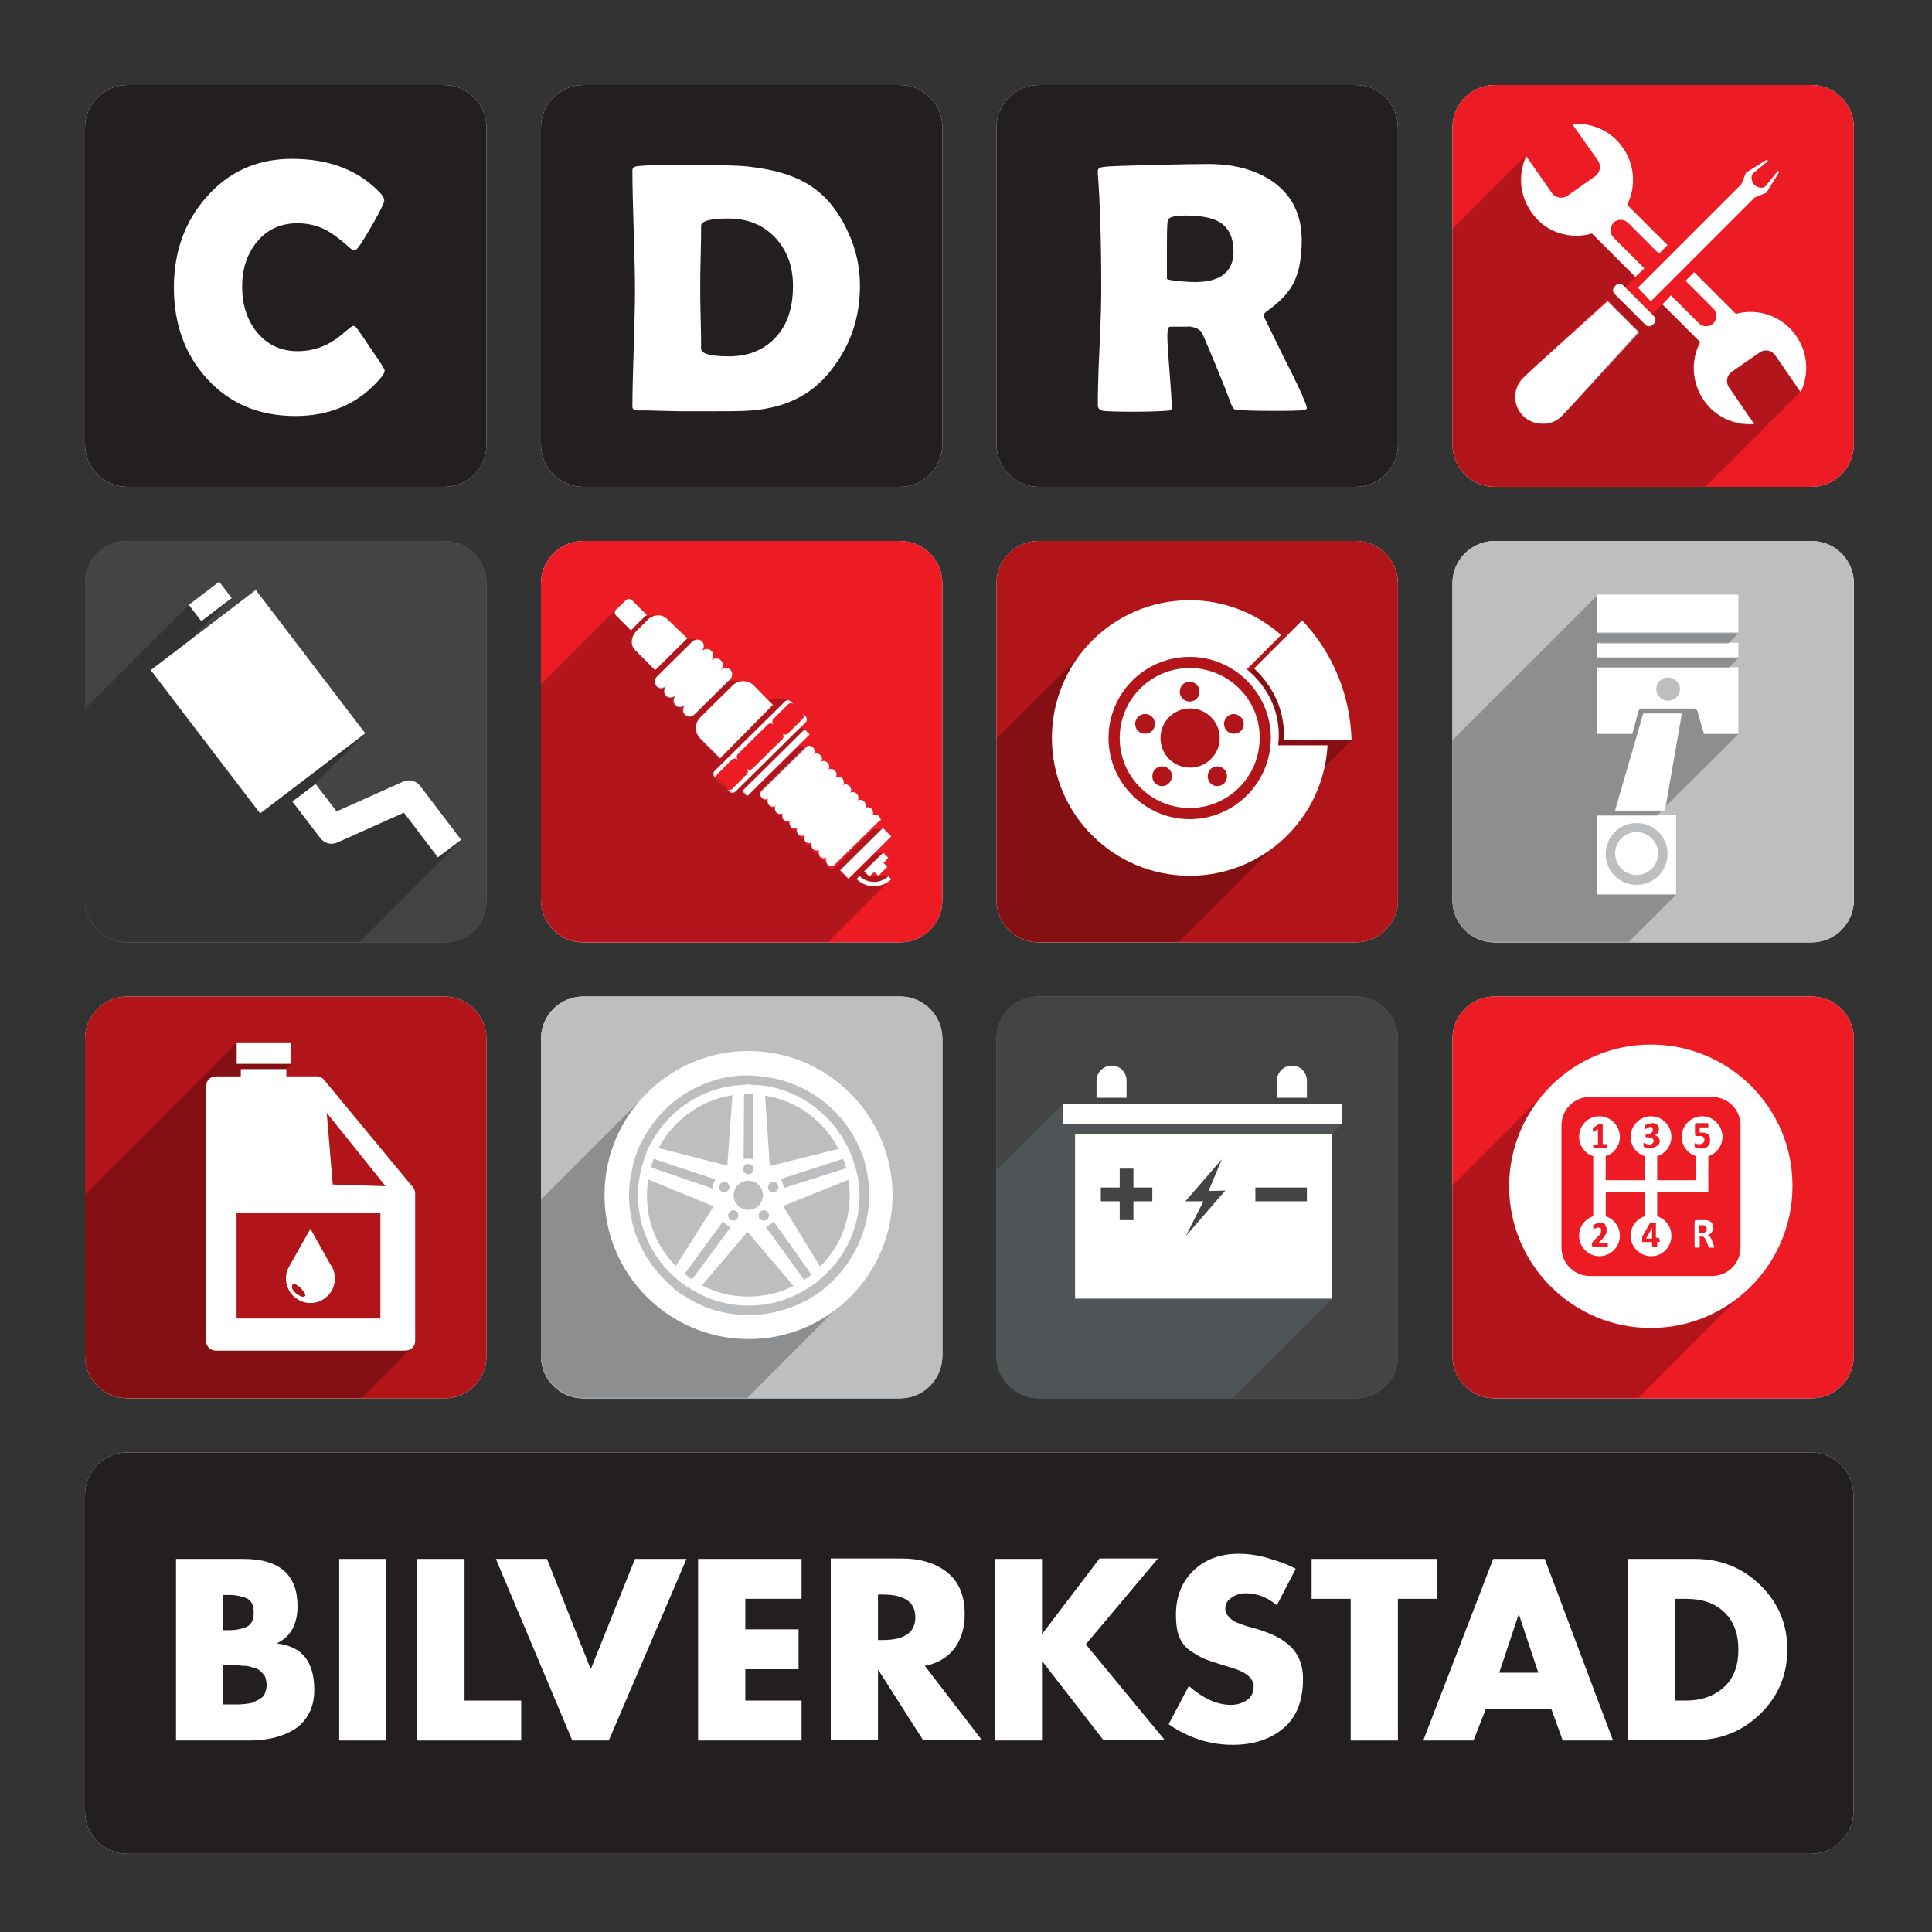 <?xml version="1.0" encoding="UTF-8"?>
<!-- Generator: Adobe Illustrator 24.1.2, SVG Export Plug-In . SVG Version: 6.00 Build 0)  -->
<svg xmlns="http://www.w3.org/2000/svg" xmlns:xlink="http://www.w3.org/1999/xlink" version="1.1" x="0px" y="0px" viewBox="0 0 450 450" style="enable-background:new 0 0 450 450;" xml:space="preserve">
<rect x="0" y="0" width="450" height="450" fill="#333333" stroke="none"/>
<style type="text/css">
	.st0{fill:#FFFFFF;}
	.st1{opacity:0.61;fill:#FFFFFF;}
	.st2{fill:#231F20;}
	.st3{fill:#ED1C24;}
	.st4{opacity:0.61;}
	.st5{fill:#B11519;}
	.st6{fill:#BCBEC0;}
	.st7{fill:#4D4D4D;}
	.st8{clip-path:url(#SVGID_2_);}
	.st9{opacity:0.25;}
	.st10{clip-path:url(#SVGID_4_);}
	.st11{clip-path:url(#SVGID_6_);}
	.st12{opacity:0.36;fill:#66767A;}
	.st13{clip-path:url(#SVGID_8_);}
	.st14{clip-path:url(#SVGID_10_);}
	.st15{clip-path:url(#SVGID_12_);fill:#FFFFFF;}
	.st16{clip-path:url(#SVGID_12_);}
	.st17{clip-path:url(#SVGID_14_);}
	.st18{clip-path:url(#SVGID_16_);fill:#FFFFFF;}
	.st19{opacity:0.25;clip-path:url(#SVGID_16_);}
	.st20{clip-path:url(#SVGID_18_);}
</style>
<g id="BG">
	<path class="st0" d="M103.5,113.4H29.7c-5.5,0-9.9-4.4-9.9-9.9V29.7c0-5.5,4.4-9.9,9.9-9.9h73.7c5.5,0,9.9,4.4,9.9,9.9v73.7   C113.4,109,109,113.4,103.5,113.4z"></path>
	<path class="st0" d="M209.6,113.4h-73.7c-5.5,0-9.9-4.4-9.9-9.9V29.7c0-5.5,4.4-9.9,9.9-9.9h73.7c5.5,0,9.9,4.4,9.9,9.9v73.7   C219.5,109,215.1,113.4,209.6,113.4z"></path>
	<path class="st0" d="M315.7,113.4H242c-5.5,0-9.9-4.4-9.9-9.9V29.7c0-5.5,4.4-9.9,9.9-9.9h73.7c5.5,0,9.9,4.4,9.9,9.9v73.7   C325.7,109,321.2,113.4,315.7,113.4z"></path>
	<path class="st0" d="M421.9,113.4h-73.7c-5.5,0-9.9-4.4-9.9-9.9V29.7c0-5.5,4.4-9.9,9.9-9.9h73.7c5.5,0,9.9,4.4,9.9,9.9v73.7   C431.8,109,427.4,113.4,421.9,113.4z"></path>
	<path class="st1" d="M103.5,219.5H29.7c-5.5,0-9.9-4.4-9.9-9.9v-73.7c0-5.5,4.4-9.9,9.9-9.9h73.7c5.5,0,9.9,4.4,9.9,9.9v73.7   C113.4,215.1,109,219.5,103.5,219.5z"></path>
	<path class="st0" d="M209.6,219.5h-73.7c-5.5,0-9.9-4.4-9.9-9.9v-73.7c0-5.5,4.4-9.9,9.9-9.9h73.7c5.5,0,9.9,4.4,9.9,9.9v73.7   C219.5,215.1,215.1,219.5,209.6,219.5z"></path>
	<path class="st0" d="M315.7,219.5H242c-5.5,0-9.9-4.4-9.9-9.9v-73.7c0-5.5,4.4-9.9,9.9-9.9h73.7c5.5,0,9.9,4.4,9.9,9.9v73.7   C325.7,215.1,321.2,219.5,315.7,219.5z"></path>
	<path class="st0" d="M421.9,219.5h-73.7c-5.5,0-9.9-4.4-9.9-9.9v-73.7c0-5.5,4.4-9.9,9.9-9.9h73.7c5.5,0,9.9,4.4,9.9,9.9v73.7   C431.8,215.1,427.4,219.5,421.9,219.5z"></path>
	<path class="st0" d="M103.5,325.7H29.7c-5.5,0-9.9-4.4-9.9-9.9V242c0-5.5,4.4-9.9,9.9-9.9h73.7c5.5,0,9.9,4.4,9.9,9.9v73.7   C113.4,321.3,109,325.7,103.5,325.7z"></path>
	<path class="st0" d="M209.6,325.7h-73.7c-5.5,0-9.9-4.4-9.9-9.9V242c0-5.5,4.4-9.9,9.9-9.9h73.7c5.5,0,9.9,4.4,9.9,9.9v73.7   C219.5,321.3,215.1,325.7,209.6,325.7z"></path>
	<path class="st1" d="M315.7,325.7H242c-5.5,0-9.9-4.4-9.9-9.9V242c0-5.5,4.4-9.9,9.9-9.9h73.7c5.5,0,9.9,4.4,9.9,9.9v73.7   C325.7,321.3,321.2,325.7,315.7,325.7z"></path>
	<path class="st0" d="M421.9,325.7h-73.7c-5.5,0-9.9-4.4-9.9-9.9V242c0-5.5,4.4-9.9,9.9-9.9h73.7c5.5,0,9.9,4.4,9.9,9.9v73.7   C431.8,321.3,427.4,325.7,421.9,325.7z"></path>
	<path class="st0" d="M29.7,431.8c-5.5,0-9.9-4.4-9.9-9.9v-73.7c0-5.5,4.4-9.9,9.9-9.9h392.1c5.5,0,9.9,4.4,9.9,9.9v73.7   c0,5.5-4.4,9.9-9.9,9.9H29.7z"></path>
</g>
<g id="BG_copy">
	<path class="st2" d="M103.5,113.4H29.7c-5.5,0-9.9-4.4-9.9-9.9V29.7c0-5.5,4.4-9.9,9.9-9.9h73.7c5.5,0,9.9,4.4,9.9,9.9v73.7   C113.4,109,109,113.4,103.5,113.4z"></path>
	<path class="st2" d="M209.6,113.4h-73.7c-5.5,0-9.9-4.4-9.9-9.9V29.7c0-5.5,4.4-9.9,9.9-9.9h73.7c5.5,0,9.9,4.4,9.9,9.9v73.7   C219.5,109,215.1,113.4,209.6,113.4z"></path>
	<path class="st2" d="M315.7,113.4H242c-5.5,0-9.9-4.4-9.9-9.9V29.7c0-5.5,4.4-9.9,9.9-9.9h73.7c5.5,0,9.9,4.4,9.9,9.9v73.7   C325.7,109,321.2,113.4,315.7,113.4z"></path>
	<path class="st3" d="M421.9,113.4h-73.7c-5.5,0-9.9-4.4-9.9-9.9V29.7c0-5.5,4.4-9.9,9.9-9.9h73.7c5.5,0,9.9,4.4,9.9,9.9v73.7   C431.8,109,427.4,113.4,421.9,113.4z"></path>
	<path class="st4" d="M103.5,219.5H29.7c-5.5,0-9.9-4.4-9.9-9.9v-73.7c0-5.5,4.4-9.9,9.9-9.9h73.7c5.5,0,9.9,4.4,9.9,9.9v73.7   C113.4,215.1,109,219.5,103.5,219.5z"></path>
	<path class="st3" d="M209.6,219.5h-73.7c-5.5,0-9.9-4.4-9.9-9.9v-73.7c0-5.5,4.4-9.9,9.9-9.9h73.7c5.5,0,9.9,4.4,9.9,9.9v73.7   C219.5,215.1,215.1,219.5,209.6,219.5z"></path>
	<path class="st5" d="M315.7,219.5H242c-5.5,0-9.9-4.4-9.9-9.9v-73.7c0-5.5,4.4-9.9,9.9-9.9h73.7c5.5,0,9.9,4.4,9.9,9.9v73.7   C325.7,215.1,321.2,219.5,315.7,219.5z"></path>
	<path class="st6" d="M421.9,219.5h-73.7c-5.5,0-9.9-4.4-9.9-9.9v-73.7c0-5.5,4.4-9.9,9.9-9.9h73.7c5.5,0,9.9,4.4,9.9,9.9v73.7   C431.8,215.1,427.4,219.5,421.9,219.5z"></path>
	<path class="st5" d="M103.5,325.7H29.7c-5.5,0-9.9-4.4-9.9-9.9V242c0-5.5,4.4-9.9,9.9-9.9h73.7c5.5,0,9.9,4.4,9.9,9.9v73.7   C113.4,321.3,109,325.7,103.5,325.7z"></path>
	<path class="st6" d="M209.6,325.7h-73.7c-5.5,0-9.9-4.4-9.9-9.9V242c0-5.5,4.4-9.9,9.9-9.9h73.7c5.5,0,9.9,4.4,9.9,9.9v73.7   C219.5,321.3,215.1,325.7,209.6,325.7z"></path>
	<path class="st4" d="M315.7,325.7H242c-5.5,0-9.9-4.4-9.9-9.9V242c0-5.5,4.4-9.9,9.9-9.9h73.7c5.5,0,9.9,4.4,9.9,9.9v73.7   C325.7,321.3,321.2,325.7,315.7,325.7z"></path>
	<path class="st3" d="M421.9,325.7h-73.7c-5.5,0-9.9-4.4-9.9-9.9V242c0-5.5,4.4-9.9,9.9-9.9h73.7c5.5,0,9.9,4.4,9.9,9.9v73.7   C431.8,321.3,427.4,325.7,421.9,325.7z"></path>
	<path class="st2" d="M29.7,431.8c-5.5,0-9.9-4.4-9.9-9.9v-73.7c0-5.5,4.4-9.9,9.9-9.9h392.1c5.5,0,9.9,4.4,9.9,9.9v73.7   c0,5.5-4.4,9.9-9.9,9.9H29.7z"></path>
	<g>
		<path class="st0" d="M58,405.4H41v-42.3h15.7c8.4,0,12.6,3.7,12.6,11c0,4.2-1.6,7.1-4.7,8.6v0.1c5.8,0.7,8.6,4.3,8.6,10.8    c0,2.1-0.4,4-1.3,5.6c-0.9,1.6-2,2.8-3.5,3.7c-1.5,0.9-3.1,1.5-4.8,1.9S60,405.4,58,405.4z M52,371.5v8.2h1.2    c1.8,0,3.2-0.3,4.3-0.8c1.1-0.6,1.6-1.6,1.6-3.3c0-0.9-0.2-1.7-0.5-2.3c-0.4-0.6-0.9-1-1.6-1.2c-0.7-0.2-1.4-0.4-2-0.5    c-0.6-0.1-1.4-0.1-2.3-0.1H52z M52,387.9v9.1h1.4c0.9,0,1.5,0,1.8,0c0.3,0,0.9,0,1.8-0.1c0.9-0.1,1.6-0.2,2-0.4    c0.4-0.2,0.9-0.4,1.5-0.8c0.6-0.3,1-0.7,1.2-1.3c0.2-0.5,0.4-1.2,0.4-1.9c0-0.6-0.1-1.1-0.2-1.5s-0.3-0.8-0.6-1.1    c-0.3-0.3-0.5-0.6-0.8-0.8c-0.2-0.2-0.6-0.4-1.1-0.6c-0.5-0.1-0.9-0.2-1.2-0.3c-0.3-0.1-0.7-0.2-1.4-0.2c-0.7,0-1.1-0.1-1.3-0.1    c-0.2,0-0.7,0-1.4,0c-0.7,0-1.1,0-1.2,0H52z"></path>
		<path class="st0" d="M90,363.1v42.3H79v-42.3H90z"></path>
		<path class="st0" d="M108.2,363.1v33h13.2v9.3H97.2v-42.3H108.2z"></path>
		<path class="st0" d="M127.4,363.1l10.2,25.7l10.3-25.7h12l-18.1,42.3h-8.5l-17.8-42.3H127.4z"></path>
		<path class="st0" d="M186.7,372.4h-13.1v7.1H186v9.3h-12.4v7.3h13.1v9.3h-24.1v-42.3h24.1V372.4z"></path>
		<path class="st0" d="M215.4,388l13.3,17.3H215l-10.4-16.3h-0.1v16.3h-11v-42.3h16.5c4.4,0,8,1.1,10.7,3.3c2.7,2.2,4,5.4,4,9.8    c0,3-0.8,5.7-2.4,7.9C220.6,386.1,218.3,387.5,215.4,388z M204.5,371.5V382h1.1c5.1,0,7.6-1.8,7.6-5.3s-2.5-5.3-7.6-5.3H204.5z"></path>
		<path class="st0" d="M242.8,380.5l13.3-17.5h13.6l-16.8,20l18.4,22.3H257L242.8,387h-0.1v18.4h-11v-42.3h11v17.5H242.8z"></path>
		<path class="st0" d="M301.8,365.4l-4.4,8.5c-2.2-1.9-4.7-2.8-7.3-2.8c-1.2,0-2.2,0.3-3.2,1c-1,0.6-1.5,1.5-1.5,2.6    c0,0.7,0.3,1.4,0.9,2c0.6,0.6,1.2,1,1.7,1.2c0.5,0.2,1.3,0.5,2.2,0.8l2.8,0.8c3.3,1,5.9,2.3,7.7,4.1c1.8,1.8,2.8,4.3,2.8,7.4    c0,5.1-1.5,8.9-4.4,11.4c-3.1,2.7-7.1,4-12,4c-5.3,0-10.3-1.6-14.9-4.8l4.7-8.9c3.3,2.9,6.6,4.4,9.8,4.4c1.4,0,2.7-0.4,3.7-1.1    c1.1-0.7,1.6-1.8,1.6-3.2c0-1.9-1.8-3.4-5.3-4.4c-0.1,0-0.6-0.2-1.3-0.4c-2-0.6-3.6-1.1-4.8-1.6c-1.2-0.5-2.3-1.2-3.5-2    c-1.2-0.9-2-2-2.5-3.3c-0.5-1.3-0.7-3-0.7-5c0-4.3,1.4-7.7,4.1-10.3c2.7-2.6,6.2-3.9,10.5-3.9c2.1,0,4.4,0.3,6.8,1    S300,364.4,301.8,365.4z"></path>
		<path class="st0" d="M325.6,372.4v33h-11v-33h-9.1v-9.3h29.2v9.3H325.6z"></path>
		<path class="st0" d="M361.3,398h-15.2l-2.9,7.4h-11.7l16.3-42.3h12l15.9,42.3H364L361.3,398z M358.3,389.6l-4.5-13.5h-0.1    l-4.5,13.5H358.3z"></path>
		<path class="st0" d="M379.2,405.4v-42.3h15.6c5.9,0,11,2,15.2,6.1c4.2,4.1,6.3,9.1,6.3,15c0,5.9-2.1,10.9-6.3,15    c-4.2,4.1-9.3,6.1-15.2,6.1H379.2z M390.2,372.4v23.7h2.5c3.5,0,6.4-1,8.7-3c2.3-2,3.5-4.9,3.5-8.9c0-3.7-1.1-6.6-3.3-8.7    c-2.2-2.1-5.1-3.1-8.8-3.1H390.2z"></path>
	</g>
</g>
<g id="ICONS">
	<path class="st7" d="M74.9,245.8l-0.6-0.7C74.6,245.3,74.7,245.6,74.9,245.8z"></path>
	<g>
		<path class="st0" d="M89.6,86.3c0,0.4-0.3,1-0.9,1.7c-5,5.9-11.6,8.9-19.9,8.9c-8.5,0-15.3-2.9-20.6-8.7    c-5.1-5.6-7.7-12.7-7.7-21.2c0-8.3,2.5-15.3,7.5-21c5.2-6,11.9-9,20-9c8.8,0,15.7,2.7,20.7,8.1c0.5,0.6,0.8,1.1,0.8,1.6    c0,0.5-0.9,2.4-2.8,5.7c-1.9,3.3-3.1,5.2-3.6,5.6c-0.2,0.2-0.5,0.3-0.8,0.3c-0.1,0-0.8-0.5-2-1.6c-1.5-1.3-2.9-2.3-4.3-3.1    c-2.1-1.1-4.4-1.6-6.7-1.6c-4,0-7.2,1.5-9.6,4.5c-2.2,2.8-3.3,6.2-3.3,10.3c0,4.1,1.1,7.6,3.3,10.4c2.4,3,5.6,4.6,9.6,4.6    c2.4,0,4.6-0.5,6.7-1.5c1.4-0.7,2.8-1.6,4.2-2.9c1.2-1,1.9-1.5,2-1.5c0.3,0,0.5,0.1,0.8,0.4c0.4,0.5,1.6,2.2,3.5,5.1    C88.6,84.4,89.6,86,89.6,86.3z"></path>
	</g>
	<g>
		<path class="st0" d="M200.3,66.6c0,8-2.6,14.9-7.7,20.8c-4.5,5.2-10.9,8-19.1,8.3c-1.6,0.1-5.9,0.1-13,0.1c-1.3,0-3.3,0-6-0.1    s-4.7-0.1-6-0.1c-0.8,0-1.2-0.3-1.2-0.9c0-3,0.1-7.5,0.3-13.5s0.3-10.5,0.3-13.5c0-3.1-0.1-7.8-0.3-14c-0.2-6.2-0.3-10.9-0.3-14    c0-0.6,0.4-0.9,1.2-1c1.9-0.2,5.1-0.3,9.5-0.3c8.4,0,13.8,0.1,16.3,0.4c6.4,0.7,11.5,2.3,15.1,4.9c3.4,2.4,6.1,5.9,8.1,10.3    C199.4,58,200.3,62.2,200.3,66.6z M184.7,66.6c0-4.6-1.4-8.3-4.1-11.2c-2.8-3-6.4-4.5-11-4.5c-4.2,0-6.3,0.6-6.3,1.7    c0,1.6,0,4-0.1,7.2c-0.1,3.2-0.1,5.6-0.1,7.2c0,1.6,0,3.9,0.1,7.1c0.1,3.2,0.1,5.5,0.1,7.1c0,1.2,2.2,1.8,6.5,1.8    c4.7,0,8.4-1.6,11.1-4.7C183.5,75.4,184.7,71.5,184.7,66.6z"></path>
	</g>
	<g>
		<path class="st0" d="M304.4,95.1c0,0.2-0.3,0.3-0.8,0.4c-1,0.2-3.6,0.2-7.8,0.2c-3.6,0-6-0.1-7.3-0.2c-0.6-0.1-0.9-0.1-1-0.2    c-0.2-0.1-0.4-0.4-0.6-0.8c-0.4-1.1-1-2.6-1.8-4.7c-1.1-2.7-2.7-6.7-5-12c-0.5-1.1-1.6-1.6-3.4-1.8c0.8,0.1-0.6,0.1-4.2,0.1    c-0.4,0-0.6,0.7-0.6,2.1c0,1.8,0.2,4.6,0.5,8.3c0.3,3.7,0.5,6.4,0.5,8.3c0,0.5-0.1,0.7-0.4,0.8c-0.4,0-0.8,0.1-1.1,0.1    c-1.6,0.1-4.1,0.2-7.5,0.2c-3.9,0-6.2-0.1-7-0.2c-0.8-0.2-1.2-0.6-1.2-1.3c0-3,0.1-7.5,0.4-13.5c0.3-6,0.4-10.6,0.4-13.6    c0-11.5-0.3-20.5-0.8-26.9l0-0.6c0-0.5,0.4-0.8,1.3-0.9c0.9-0.2,5-0.3,12.4-0.5c5-0.1,9-0.2,12-0.2c6.2,0,11.2,1.4,15.2,4.2    c4.4,3.2,6.6,7.7,6.6,13.6c0,4-0.6,7.1-1.7,9.5c-1.1,2.4-3.2,4.7-6.3,6.9c-0.6,0.4-0.9,0.8-0.9,1.2c0,0,1.7,3.4,5,10.2    C302.8,90.6,304.4,94.4,304.4,95.1z M287.3,58.6c0-3.3-1.1-5.6-3.3-6.9c-1.7-1-4.3-1.5-7.9-1.5c-2.6,0-4,0.4-4.1,1.2    c-0.2,0.9-0.2,3.6-0.2,8c0,0.6,0,1.5,0,2.8c0,1.2,0,2.1,0,2.7c0,0.1,0.4,0.3,1.3,0.4c1.7,0.2,3.4,0.4,5.2,0.4    C284.3,65.7,287.3,63.3,287.3,58.6z"></path>
	</g>
	<g>
		<defs>
			<path id="SVGID_1_" d="M421.9,19.8h-73.7c-5.5,0-9.9,4.4-9.9,9.9v73.7c0,5.5,4.4,9.9,9.9,9.9h73.7c5.5,0,9.9-4.4,9.9-9.9V29.7     C431.8,24.3,427.4,19.8,421.9,19.8z"></path>
		</defs>
		<clipPath id="SVGID_2_">
			<use xlink:href="#SVGID_1_" style="overflow:visible;"></use>
		</clipPath>
		<g class="st8">
			<g>
				<path class="st0" d="M356.9,86l-2.1,2c-2.5,2.5-2.5,6.4,0,8.9c1.2,1.2,2.8,1.8,4.5,1.8c0.2,0,0.4,0,0.6,0c0.6,0,1.2-0.2,1.8-0.4      c0.8-0.3,1.5-0.8,2.1-1.4l2-2.1l16-17.4l-7.3-7.3L356.9,86z"></path>
				<path class="st0" d="M370.8,54.4l10.1,10.1l2.1-2l-7.2-7.2c-0.9-0.9-0.9-2.4,0-3.4c0.5-0.5,1.1-0.7,1.7-0.7      c0.6,0,1.2,0.2,1.7,0.7l7.2,7.2l2-2l-9.4-9.4c2.1-4.2,1.8-9.3-1-13.3c-2.8-4-7.3-5.9-11.8-5.5l6,8.5c0.8,1.2,0.5,2.8-0.6,3.6      l-6.5,4.6c-1.2,0.8-2.8,0.5-3.6-0.6l-6-8.6c-1.9,4.1-1.6,9.1,1.2,13C359.8,54.1,365.6,55.9,370.8,54.4z"></path>
				<path class="st0" d="M418.4,78.3c-3.2-4.7-8.9-6.6-14.1-5.2l-9.7-9.7l-2,2l6.5,6.5c0.9,0.9,0.9,2.4,0,3.4      c-0.5,0.5-1.1,0.7-1.7,0.7c-0.6,0-1.2-0.2-1.7-0.7l-6.5-6.5l-2,2.1l8.8,8.8c-2.2,4.2-2,9.3,0.8,13.5c2.7,4,7.3,6,11.8,5.6      l-5.9-8.6c-0.8-1.2-0.5-2.8,0.7-3.6l6.5-4.5c1.2-0.8,2.8-0.5,3.6,0.7l5.9,8.6C421.4,87.2,421.1,82.2,418.4,78.3z"></path>
				<path class="st0" d="M378,66.4c-0.4-0.4-1.2-0.4-1.6,0l-0.4,0.4c-0.4,0.4-0.4,1.2,0,1.6l7.3,7.3c0.4,0.4,1.2,0.4,1.6,0l0.4-0.4      c0.4-0.4,0.4-1.2,0-1.6L378,66.4z"></path>
				<path class="st0" d="M384.5,70.2L408.7,46l2.7-1.1l3-4.8l-0.3-0.3l-2.9,3.6c-0.6,0.6-2,0.3-2.6-0.4c-0.6-0.6-0.9-1.9-0.3-2.6      l3.5-2.9l-0.3-0.3l-4.8,3l-1.1,2.7l-24.1,24.1L384.5,70.2z"></path>
			</g>
			<path class="st9" d="M413.5,82.7c-0.8-1.2-2.4-1.5-3.6-0.7l-6.5,4.5c-1.2,0.8-1.5,2.4-0.7,3.6l5.9,8.6c-4.5,0.3-9-1.6-11.8-5.6     c-2.8-4.1-3-9.3-0.8-13.5l-8.8-8.8l-2.4,2.4l0.5,0.5c0.4,0.4,0.4,1.1,0,1.6l-0.4,0.4c-0.4,0.4-1.1,0.4-1.6,0l-7.3-7.3     c-0.4-0.4-0.4-1.1,0-1.6l0.4-0.4c0.4-0.4,1.1-0.4,1.6,0l0.5,0.5l2.4-2.4l-10.1-10.1c-5.2,1.5-11-0.4-14.3-5.1     c-1.8-2.6-2.6-5.7-2.3-8.6c0.1-1.5,0.5-3,1.1-4.4l-23,23v58.9h60.1l27-27L413.5,82.7z M365.7,94.8l-2,2.1     c-0.6,0.6-1.3,1.1-2.1,1.4c-0.6,0.2-1.2,0.4-1.8,0.4c-0.2,0-0.4,0-0.6,0c-1.6,0-3.2-0.6-4.5-1.8c-2.5-2.5-2.5-6.5,0-8.9l2.1-2     l17.4-16l7.3,7.3L365.7,94.8z"></path>
		</g>
	</g>
	<g>
		<defs>
			<path id="SVGID_3_" d="M421.9,125.9h-73.7c-5.5,0-9.9,4.4-9.9,9.9v73.7c0,5.5,4.4,9.9,9.9,9.9h73.7c5.5,0,9.9-4.4,9.9-9.9v-73.7     C431.8,130.4,427.4,125.9,421.9,125.9z"></path>
		</defs>
		<clipPath id="SVGID_4_">
			<use xlink:href="#SVGID_3_" style="overflow:visible;"></use>
		</clipPath>
		<g class="st10">
			<g>
				<polygon class="st0" points="376.2,188.8 387.8,188.8 391.8,166.1 382.8,166.1     "></polygon>
				<rect x="372" y="138.5" class="st0" width="32.9" height="8.8"></rect>
				<rect x="372" y="149.7" class="st0" width="32.9" height="3.4"></rect>
				<path class="st0" d="M372,170.9h8.2l1.3-4.8c0-0.6,0.4-1.1,1-1.1h12c0.5,0,1,0.5,1,1.1l1.4,4.8h8v-15.5H372V170.9z M385.8,160.5      c0-1.5,1.2-2.7,2.7-2.7c1.5,0,2.8,1.2,2.8,2.7c0,0.5-0.1,0.9-0.3,1.3c-0.5,0.8-1.4,1.4-2.4,1.4C387,163.2,385.8,162,385.8,160.5      L385.8,160.5z"></path>
				<path class="st0" d="M372,208.3h18.4v-18.4H372V208.3z M381.2,191.7c4,0,7.2,3.2,7.2,7.2c0,4-3.2,7.2-7.2,7.2      c-4,0-7.2-3.2-7.2-7.2C374,194.9,377.2,191.7,381.2,191.7z"></path>
			</g>
			<path class="st9" d="M372,155.5v15.5h8.2l1.3-4.8c0-0.6,0.4-1.1,1-1.1h12c0.5,0,1,0.5,1,1.1l1.4,4.8h8L388,187.8l3.7-21.6h-9     l-6.6,22.7H387l-1.1,1.1H372v18.4h18.4l-19.6,19.6H332v-49.3l40-40v8.8h32.9l-2.4,2.4H372v3.4h32.9l-2.4,2.4H372z"></path>
		</g>
	</g>
	<g>
		<defs>
			<path id="SVGID_5_" d="M315.7,232.1H242c-5.5,0-9.9,4.4-9.9,9.9v73.7c0,5.5,4.4,9.9,9.9,9.9h73.7c5.5,0,9.9-4.4,9.9-9.9V242     C325.7,236.6,321.2,232.1,315.7,232.1z"></path>
		</defs>
		<clipPath id="SVGID_6_">
			<use xlink:href="#SVGID_5_" style="overflow:visible;"></use>
		</clipPath>
		<g class="st11">
			<g>
				<path class="st0" d="M250.4,302.5h59.8v-38.4h-59.8V302.5z M292.4,276.6h12v3.2h-12V276.6z M276.1,279.8l8.5-9.8l-3.1,7.4      l3.9-0.1l-9.2,10.6l4.1-8.1H276.1z M256.4,276.6h4.4v-4.4h3.2v4.4h4.4v3.2H264v4.4h-3.2v-4.4h-4.4V276.6z"></path>
				<rect x="247.5" y="257.2" class="st0" width="65.1" height="4.6"></rect>
				<path class="st0" d="M262.4,251.7c0-1-0.4-1.8-1-2.5c-0.6-0.6-1.5-1-2.5-1c-1.9,0-3.5,1.6-3.5,3.5v4h7V251.7z"></path>
				<path class="st0" d="M304.4,251.7c0-1-0.4-1.8-1-2.5c-0.6-0.6-1.5-1-2.5-1c-1.9,0-3.5,1.6-3.5,3.5v4h7V251.7z"></path>
			</g>
			<polygon class="st12" points="250.4,302.5 310.3,302.5 285,327.8 224.9,327.8 224.9,279.7 247.5,257.2 247.5,261.8 312.6,261.8      310.2,264.2 250.4,264.2    "></polygon>
		</g>
	</g>
	<g>
		<defs>
			<path id="SVGID_7_" d="M103.5,125.9H29.7c-5.5,0-9.9,4.4-9.9,9.9v73.7c0,5.5,4.4,9.9,9.9,9.9h73.7c5.5,0,9.9-4.4,9.9-9.9v-73.7     C113.4,130.4,109,125.9,103.5,125.9z"></path>
		</defs>
		<clipPath id="SVGID_8_">
			<use xlink:href="#SVGID_7_" style="overflow:visible;"></use>
		</clipPath>
		<g class="st13">
			<g>
				
					<rect x="44.6" y="142.5" transform="matrix(0.795 -0.607 0.607 0.795 -86.864 69.891)" class="st0" width="30.8" height="42"></rect>
				<path class="st0" d="M97.9,183.1c-1-1.3-2.7-1.7-4.1-1L78.4,189l-4.9-6.4l-5.4,4.1l6.5,8.5c1,1.3,2.7,1.7,4.1,1l15.4-6.9      l7.9,10.4l5.4-4.1L97.9,183.1z"></path>
				
					<rect x="44.5" y="137.7" transform="matrix(0.795 -0.607 0.607 0.795 -74.987 58.422)" class="st0" width="8.9" height="4.8"></rect>
			</g>
			<path class="st9" d="M107.5,195.7L79,224.2H13.7v-53l30.3-30.3l2.9,3.8l7.1-5.4l-9.8,9.8l-9.1,6.9l25.5,33.4L85,170.9l-12.3,12.3     l-4.7,3.5l0.5,0.6l6,7.9c1,1.3,2.7,1.7,4.1,1l15.4-6.9l7.9,10.4L107.5,195.7z"></path>
		</g>
	</g>
	<g>
		<defs>
			<path id="SVGID_9_" d="M209.6,125.9h-73.7c-5.5,0-9.9,4.4-9.9,9.9v73.7c0,5.5,4.4,9.9,9.9,9.9h73.7c5.5,0,9.9-4.4,9.9-9.9v-73.7     C219.5,130.4,215.1,125.9,209.6,125.9z"></path>
		</defs>
		<clipPath id="SVGID_10_">
			<use xlink:href="#SVGID_9_" style="overflow:visible;"></use>
		</clipPath>
		<g class="st14">
			<g>
				
					<rect x="194.7" y="197.5" transform="matrix(0.711 -0.703 0.703 0.711 -81.606 199.126)" class="st0" width="14" height="2.8"></rect>
				
					<rect x="170.5" y="176.9" transform="matrix(0.711 -0.703 0.703 0.711 -72.778 178.362)" class="st0" width="20.5" height="1.7"></rect>
				<path class="st0" d="M187.6,166.8l-0.7-0.7c0.4,0.4,0.4,1,0,1.4l-3.3,3.3c-0.4,0.4-1.1,0.4-1.4,0c0.4,0.4,0.4,1,0,1.4l-6.9,6.8      c-0.4,0.4-1,0.4-1.4,0c0.4,0.4,0.4,1,0,1.4l-3.3,3.3c-0.4,0.4-1.1,0.4-1.4,0l0.7,0.7c0.4,0.4,1,0.4,1.4,0l16.4-16.2      C188,167.9,188,167.2,187.6,166.8z"></path>
				<path class="st0" d="M167.1,180.3l3.3-3.3c0.4-0.4,1.1-0.4,1.5,0c-0.4-0.4-0.4-1,0-1.4l6.9-6.8c0.4-0.4,1-0.4,1.4,0      c-0.4-0.4-0.4-1,0-1.4l3.3-3.3c0.4-0.4,0.9-0.4,1.3-0.1l-0.6-0.6c-0.4-0.4-1-0.4-1.4,0l-16.4,16.2c-0.4,0.4-0.4,1,0,1.4l2.7,2.7      l-1.9-2C166.7,181.4,166.7,180.7,167.1,180.3z"></path>
				<path class="st0" d="M204.7,190.1c-0.5-0.5-1.2-0.5-1.6-0.1c0.4-0.4,0.3-1.1-0.1-1.6c-0.5-0.5-1.2-0.5-1.6-0.1      c0.4-0.4,0.3-1.1-0.1-1.6c-0.5-0.5-1.2-0.5-1.6-0.2c0.4-0.4,0.3-1.1-0.1-1.6c-0.5-0.5-1.2-0.5-1.6-0.2c0.4-0.4,0.3-1.1-0.1-1.6      c-0.5-0.5-1.2-0.5-1.6-0.2c0.4-0.4,0.3-1.1-0.1-1.6c-0.5-0.5-1.2-0.5-1.6-0.2c0.4-0.4,0.3-1.1-0.1-1.6c-0.5-0.5-1.2-0.5-1.6-0.2      c0.4-0.4,0.3-1.1-0.1-1.6c-0.5-0.5-1.2-0.6-1.6-0.2c0.4-0.4,0.3-1.1-0.1-1.6c-0.5-0.5-1.2-0.5-1.6-0.2c0.4-0.4,0.3-1.1-0.1-1.6      c-0.5-0.5-1.2-0.5-1.6-0.2l-10.5,10.3c-0.4,0.4-0.3,1.1,0.1,1.6c0.5,0.5,1.2,0.5,1.6,0.1c-0.4,0.4-0.3,1.1,0.1,1.6      c0.5,0.5,1.2,0.5,1.6,0.1c-0.4,0.4-0.3,1.1,0.1,1.6c0.5,0.5,1.2,0.5,1.6,0.1c-0.4,0.4-0.3,1.1,0.1,1.6c0.5,0.5,1.2,0.5,1.6,0.1      c-0.4,0.4-0.3,1.1,0.1,1.6c0.5,0.5,1.2,0.5,1.6,0.1c-0.4,0.4-0.3,1.1,0.1,1.6c0.5,0.5,1.2,0.5,1.6,0.1c-0.4,0.4-0.3,1.1,0.1,1.6      c0.5,0.5,1.2,0.5,1.6,0.1c-0.4,0.4-0.3,1.1,0.1,1.6c0.5,0.5,1.2,0.5,1.6,0.2c-0.4,0.4-0.3,1.1,0.1,1.6c0.5,0.5,1.2,0.5,1.6,0.2      c-0.4,0.4-0.3,1.1,0.1,1.6c0.5,0.5,1.2,0.5,1.6,0.2l10.5-10.3C205.3,191.3,205.2,190.6,204.7,190.1z"></path>
				<path class="st0" d="M180,164.2l-4.4-4.5c-1.4-1.4-3.6-1.4-5,0l-7.5,7.4c-1.4,1.4-1.4,3.6,0,5l4.6,4.6L180,164.2z"></path>
				<path class="st0" d="M170.1,156c-0.6-0.6-1.6-0.6-2.3,0.1c0.7-0.7,0.7-1.7,0.1-2.3c-0.6-0.6-1.6-0.6-2.3,0.1      c0.7-0.7,0.7-1.7,0.1-2.3c-0.6-0.6-1.6-0.6-2.3,0.1c0.7-0.7,0.7-1.7,0.1-2.3c-0.6-0.6-1.6-0.6-2.3,0.1l-8.2,8.1      c-0.7,0.7-0.7,1.7-0.1,2.3c0.6,0.6,1.6,0.6,2.3-0.1c-0.7,0.7-0.7,1.7-0.1,2.3c0.6,0.6,1.6,0.6,2.3-0.1c-0.7,0.7-0.7,1.7-0.1,2.3      c0.6,0.6,1.6,0.6,2.3-0.1c-0.7,0.7-0.7,1.7-0.1,2.3c0.6,0.6,1.6,0.6,2.3-0.1l8.2-8.1C170.7,157.6,170.7,156.6,170.1,156z"></path>
				<path class="st0" d="M155.3,144.1c-1-1-2.6-1-3.9-0.2c-0.2,0.1-0.4,0.3-0.5,0.4l-2.7,2.7c-0.2,0.2-0.3,0.3-0.4,0.5      c-0.9,1.3-0.9,2.9,0.1,3.9l4.7,4.7l7.5-7.4L155.3,144.1z"></path>
				<polygon class="st0" points="205.7,198.6 201.3,202.9 202.5,204.2 203.6,203.1 204.6,204 206.7,201.9 205.8,201 206.9,199.8           "></polygon>
				<path class="st0" d="M150.1,143.7c0.2-0.2,0.4-0.3,0.6-0.4l-3.5-3.5c-0.4-0.4-1-0.4-1.4,0l-2.3,2.2c-0.4,0.4-0.4,1,0,1.4      l3.5,3.5c0.1-0.2,0.3-0.4,0.4-0.5L150.1,143.7z"></path>
				<path class="st0" d="M200.2,204l-0.7,0.7c2.2,2.3,5.9,2.3,8.1,0.1l-0.7-0.7C205,205.9,202,205.8,200.2,204z"></path>
			</g>
			<path class="st9" d="M207.6,204.7l-24,24h-62.4v-64.5l22.3-22.3c-0.4,0.4-0.4,1,0,1.4l3.5,3.5c0.1-0.2,0.3-0.4,0.4-0.5l2.7-2.7     c0.1-0.1,0.2-0.2,0.3-0.2h2c-0.4,0.1-0.7,0.3-1,0.5c-0.2,0.1-0.4,0.3-0.5,0.4l-2.7,2.7c-0.2,0.2-0.3,0.3-0.4,0.5     c-0.9,1.3-0.9,2.9,0.1,3.9l4.7,4.7l7.3-7.3l2.2,0c-0.3,0.1-0.5,0.2-0.8,0.5l-8.2,8.1c-0.7,0.7-0.7,1.7-0.1,2.3     c0.6,0.6,1.6,0.6,2.3-0.1c-0.7,0.7-0.7,1.7-0.1,2.3c0.6,0.6,1.6,0.6,2.3-0.1c-0.7,0.7-0.7,1.7-0.1,2.3c0.6,0.6,1.6,0.6,2.3-0.1     c-0.7,0.7-0.7,1.7-0.1,2.3c0.6,0.6,1.6,0.6,2.3-0.1l7.8-7.7l2.8,0c-0.7,0.1-1.3,0.5-1.8,1l-7.5,7.4c-1.4,1.4-1.4,3.6,0,5l4.6,4.6     l12.4-12.5l-1.1-1.1l4.4,0c-0.2,0-0.4,0.1-0.5,0.3l-16.4,16.2c-0.4,0.4-0.4,1,0,1.4l2.7,2.7l0.7,0.7c0.4,0.4,1,0.4,1.4,0     l14.7-14.5h1.6l-14.6,14.4l1.2,1.2l11.7-11.5h2.6c-0.3,0-0.5,0.1-0.7,0.3l-10.5,10.3c-0.4,0.4-0.3,1.1,0.1,1.6     c0.5,0.5,1.2,0.5,1.6,0.1c-0.4,0.4-0.3,1.1,0.1,1.6c0.5,0.5,1.2,0.5,1.6,0.2c-0.4,0.4-0.3,1.1,0.1,1.6c0.5,0.5,1.2,0.5,1.6,0.2     c-0.4,0.4-0.3,1.1,0.1,1.6c0.5,0.5,1.2,0.5,1.6,0.1c-0.4,0.4-0.3,1.1,0.1,1.6c0.5,0.5,1.2,0.5,1.6,0.1c-0.4,0.4-0.3,1.1,0.1,1.6     c0.5,0.5,1.2,0.5,1.6,0.2c-0.4,0.4-0.3,1.1,0.1,1.6c0.5,0.5,1.2,0.5,1.6,0.2c-0.4,0.4-0.3,1.1,0.1,1.6c0.5,0.5,1.2,0.5,1.6,0.2     c-0.4,0.4-0.3,1.1,0.1,1.6c0.5,0.5,1.2,0.5,1.6,0.2c-0.4,0.4-0.3,1.1,0.1,1.6c0.5,0.5,1.2,0.6,1.6,0.2l9.1-9h2l-9.9,9.8l2,2     l6.3-6.2h1.7l-4.4,4.3l1.1,1.1l0.2,0.2l0.2-0.2h4.2c-1.9,1.8-4.9,1.8-6.7,0l-0.7,0.7C201.7,207,205.3,207,207.6,204.7z"></path>
		</g>
	</g>
	<g>
		<defs>
			<path id="SVGID_11_" d="M315.7,125.9H242c-5.5,0-9.9,4.4-9.9,9.9v73.7c0,5.5,4.4,9.9,9.9,9.9h73.7c5.5,0,9.9-4.4,9.9-9.9v-73.7     C325.7,130.4,321.2,125.9,315.7,125.9z"></path>
		</defs>
		<clipPath id="SVGID_12_">
			<use xlink:href="#SVGID_11_" style="overflow:visible;"></use>
		</clipPath>
		<path class="st15" d="M290.4,155.9l8-8c-5.7-5-13.1-8.1-21.3-8.1c-17.8,0-32.1,14.4-32.1,32.1c0,17.8,14.4,32.1,32.1,32.1    c17.2,0,31.2-13.5,32.1-30.4h-11.5C298.6,166.3,295.4,160,290.4,155.9z M277.1,190.8c-10.4,0-18.9-8.5-18.9-18.9    c0-10.4,8.4-18.9,18.9-18.9c10.4,0,18.9,8.5,18.9,18.9C296,182.3,287.5,190.8,277.1,190.8z"></path>
		<path class="st15" d="M277.1,155.6c-9,0-16.3,7.3-16.3,16.3c0,9,7.3,16.3,16.3,16.3c9,0,16.3-7.3,16.3-16.3    C293.5,162.9,286.1,155.6,277.1,155.6z M277.1,158.8c1.2,0,2.3,1,2.3,2.3c0,1.3-1,2.3-2.3,2.3c-1.3,0-2.3-1-2.3-2.3    C274.8,159.8,275.8,158.8,277.1,158.8z M266.7,170.9c-1.3,0-2.3-1-2.3-2.3c0-1.2,1-2.3,2.3-2.3c1.3,0,2.3,1,2.3,2.3    C269,169.9,268,170.9,266.7,170.9z M270.7,183.1c-1.3,0-2.3-1-2.3-2.3c0-1.3,1-2.3,2.3-2.3c1.2,0,2.3,1,2.3,2.3    C272.9,182.1,271.9,183.1,270.7,183.1z M270.3,171.9c0-3.8,3.1-6.9,6.9-6.9c3.8,0,6.9,3.1,6.9,6.9c0,3.8-3.1,6.9-6.9,6.9    C273.3,178.8,270.3,175.7,270.3,171.9z M283.5,183.1c-1.2,0-2.2-1-2.2-2.3c0-1.3,1-2.3,2.2-2.3c1.3,0,2.3,1,2.3,2.3    C285.8,182.1,284.8,183.1,283.5,183.1z M289.7,168.6c0,1.3-1,2.3-2.3,2.3c-1.3,0-2.3-1-2.3-2.3c0-1.2,1-2.3,2.3-2.3    C288.7,166.4,289.7,167.4,289.7,168.6z"></path>
		<path class="st15" d="M299,172.4h15.8c-0.3-10.4-4.3-20.3-11.5-27.9l-11.2,11.2C296.9,160.2,299.4,166.1,299,172.4z"></path>
		<g class="st16">
			<path class="st9" d="M245,171.9c0-7,2.2-13.4,6-18.7L225,179.1v47.2h42.7l28.9-28.9c-5.4,4.1-12.2,6.6-19.5,6.6     C259.4,204,245,189.6,245,171.9z"></path>
			<path class="st9" d="M314.8,172.4H299c0.4-6.3-2.1-12.3-6.9-16.7l-0.8,0.8c4.5,4.1,7.3,10.1,6.5,17h11.5     c-0.1,1.8-0.3,3.5-0.7,5.1L314.8,172.4z"></path>
		</g>
	</g>
	<g>
		<defs>
			<path id="SVGID_13_" d="M103.5,232.1H29.7c-5.5,0-9.9,4.4-9.9,9.9v73.7c0,5.5,4.4,9.9,9.9,9.9h73.7c5.5,0,9.9-4.4,9.9-9.9V242     C113.4,236.6,109,232.1,103.5,232.1z"></path>
		</defs>
		<clipPath id="SVGID_14_">
			<use xlink:href="#SVGID_13_" style="overflow:visible;"></use>
		</clipPath>
		<g class="st17">
			<g>
				<path class="st0" d="M96.1,276.4l-0.2-0.2l0,0l-20.1-24.3l-0.6-0.7c-0.4-0.3-0.9-0.5-1.5-0.5h-7v-1.7H56.1v1.7h-5.8      c-1.3,0-2.3,1-2.3,2.3v59.3c0,1.3,1,2.3,2.3,2.3h44.1c1.3,0,2.3-1,2.3-2.3v-34.5C96.6,277.3,96.5,276.8,96.1,276.4z M88.7,307.1      H55.1v-24.5h33.5V307.1z M77.5,275.9l-1.4-16.7l13,16.2l0.7,0.9L77.5,275.9z"></path>
				<rect x="55.1" y="242.8" class="st0" width="12.7" height="5"></rect>
				<path class="st0" d="M72.3,303.5c3.1,0,5.7-2.5,5.7-5.7c0-1.1-0.3-2.2-0.9-3.1l-0.1-0.1l-4.7-8.4l-5,8.9      c-0.5,0.8-0.7,1.8-0.7,2.7C66.6,300.9,69.2,303.5,72.3,303.5z M69.8,299.8c0.8,0.7,1.5,1.8,1.3,2c-0.4,0.5-1.2,0.1-1.6-0.2      c-0.6-0.3-1.6-1.2-1.5-1.9C68.1,298.5,69.2,299.3,69.8,299.8z"></path>
			</g>
			<path class="st9" d="M95.7,314.1L75,334.9H17.3v-54.2l37.9-37.9v5h12.7l-1.2,1.2H56v1.7h-5.8c-1.3,0-2.3,1-2.3,2.3v59.3     c0,1.3,1,2.3,2.3,2.3h44.1C94.9,314.6,95.3,314.4,95.7,314.1z"></path>
		</g>
	</g>
	<g>
		<defs>
			<path id="SVGID_15_" d="M209.6,232.1h-73.7c-5.5,0-9.9,4.4-9.9,9.9v73.7c0,5.5,4.4,9.9,9.9,9.9h73.7c5.5,0,9.9-4.4,9.9-9.9V242     C219.5,236.6,215.1,232.1,209.6,232.1z"></path>
		</defs>
		<clipPath id="SVGID_16_">
			<use xlink:href="#SVGID_15_" style="overflow:visible;"></use>
		</clipPath>
		<path class="st18" d="M174.5,244.8c-18.5-0.1-33.6,14.9-33.7,33.4c-0.1,18.5,14.9,33.6,33.4,33.7c18.5,0.1,33.6-14.9,33.7-33.4    C207.9,260,193,244.9,174.5,244.8z M193.9,298.4l-2.1,1.9c-0.6,0.4-1.3,1-2,1.4c-0.9,0.6-1.7,1.1-2.6,1.5c-3.9,2-8.3,3.1-12.8,3.1    h-0.1c-4.6,0-9-1.1-13-3.3l-2.5-1.5c-0.7-0.5-1.3-0.9-1.8-1.3l0,0l-0.2-0.2l-1.9-1.8l-0.1-0.1c-5.4-5.4-8.3-12.4-8.3-19.9    c0-1.6,0.2-3.2,0.5-4.7c0.2-1.1,0.4-2,0.6-2.9c0.2-0.6,0.4-1.2,0.6-1.8l0.1-0.3c0.4-1.1,0.8-2,1.3-2.8c4.1-8.1,11.9-13.7,20.9-15    c0.9-0.1,1.9-0.2,2.9-0.2c0.3,0,0.6,0,1,0c0,0,0.3,0,0.3,0c0.5,0,0.8,0,1.3,0.1c0.7,0,1.6,0.1,2.8,0.3c9,1.4,16.8,7.1,20.8,15.2    c0.5,1.1,0.9,1.9,1.2,2.7c0.3,0.7,0.5,1.5,0.7,2.3c0.3,1,0.5,2,0.6,2.9c0.2,1.4,0.4,3,0.4,4.6    C202.3,286.1,199.3,293.1,193.9,298.4z"></path>
		<path class="st18" d="M199.1,271.5c-0.2-0.7-0.4-1.4-0.7-2.1c-0.3-0.9-0.7-1.7-1.1-2.5c-3.7-7.3-10.7-12.7-19.1-14    c-0.9-0.1-1.8-0.2-2.7-0.2c-0.4,0-0.7-0.1-1.1-0.1c-0.4,0-0.8,0-1.1,0.1c-0.9,0-1.8,0.1-2.7,0.2c-8.4,1.2-15.5,6.5-19.2,13.8    c-0.5,0.8-0.8,1.6-1.1,2.5c-0.2,0.7-0.5,1.4-0.7,2.1c-0.3,0.9-0.4,1.7-0.6,2.7c-0.3,1.4-0.4,2.8-0.4,4.3c0,7.2,2.9,13.7,7.6,18.3    l0.1,0.1l1.9,1.7l0.1,0c0.5,0.5,1.1,0.9,1.7,1.3l2.4,1.4c3.5,1.9,7.6,3,11.9,3c4.3,0,8.3-1,11.9-2.9c0.8-0.4,1.6-0.9,2.4-1.4    c0.6-0.4,1.2-0.8,1.8-1.3l2-1.8c4.8-4.6,7.8-11.1,7.8-18.3c0-1.5-0.1-2.9-0.4-4.3C199.6,273.3,199.4,272.4,199.1,271.5z     M196.5,270.2c0.3,0.6,0.5,1.3,0.6,1.9c0,0,0,0,0,0l-14.5,4.6c-0.1-0.7-0.4-1.4-0.7-2.1l14.5-4.7    C196.4,270.1,196.4,270.2,196.5,270.2z M195.3,267.6l-16,4l-1.1-16.4C185.5,256.3,191.9,261,195.3,267.6z M181.3,276.5    c0,0.7-0.6,1.2-1.2,1.2c-0.7,0-1.2-0.5-1.2-1.2c0-0.7,0.6-1.2,1.2-1.2C180.7,275.2,181.3,275.8,181.3,276.5z M179.1,283.1    c0,0.7-0.5,1.2-1.2,1.2c-0.7,0-1.2-0.5-1.2-1.2c0-0.7,0.6-1.2,1.2-1.2C178.6,281.9,179.1,282.5,179.1,283.1z M173.3,254.8    c0.1,0,0.2,0,0.3,0c0.2,0,0.5,0,0.7,0h0.3c0.2,0,0.5,0,0.9,0h0l-0.1,15.2c-0.4-0.1-0.7-0.1-1.1-0.1c-0.4,0-0.7,0-1.1,0.1    L173.3,254.8z M174.3,271.1c0.7,0,1.2,0.5,1.2,1.2c0,0.7-0.5,1.2-1.2,1.2c-0.7,0-1.2-0.5-1.2-1.2    C173.1,271.6,173.6,271.1,174.3,271.1z M174.3,275c1.9,0,3.4,1.5,3.4,3.4c0,1.9-1.5,3.4-3.4,3.4c-1.9,0-3.4-1.5-3.4-3.4    C170.9,276.5,172.4,275,174.3,275z M170.8,281.9c0.7,0,1.2,0.5,1.2,1.2c0,0.7-0.6,1.2-1.2,1.2c-0.7,0-1.2-0.5-1.2-1.2    C169.6,282.5,170.1,281.9,170.8,281.9z M168.7,277.7c-0.7,0-1.2-0.5-1.2-1.2c0-0.7,0.6-1.2,1.2-1.2c0.7,0,1.2,0.5,1.2,1.2    C169.9,277.1,169.3,277.7,168.7,277.7z M170.6,255.1l-1.2,16.4v0h0l-16-4.1C156.9,260.8,163.3,256.2,170.6,255.1z M151.6,271.9    c0.2-0.6,0.4-1.3,0.6-1.9c0,0,0-0.1,0-0.1l14.4,4.8c-0.3,0.6-0.6,1.3-0.7,2.1L151.6,271.9C151.6,271.9,151.6,271.9,151.6,271.9z     M157.4,294.9c-4.4-4.5-6.8-10.3-6.7-16.6c0-1.2,0.1-2.4,0.3-3.6l0.2,0.1l15,6.2L157.4,294.9z M161.2,298L161.2,298    c-0.6-0.4-1.2-0.8-1.6-1.2l-0.1-0.1l8.9-12.2c0.5,0.5,1.1,1,1.8,1.3L161.2,298z M174.2,302c-3.8,0-7.4-0.9-10.7-2.6l10.6-12.5    l10.7,12.6C181.6,301.2,178,302,174.2,302z M189,296.9c-0.5,0.4-1.1,0.8-1.7,1.2c0,0,0,0,0,0l-8.9-12.3c0.7-0.4,1.3-0.8,1.8-1.3    L189,296.9C189,296.9,189,296.9,189,296.9z M191,295l-8.6-14.1l15.2-6.1c0.2,1.2,0.3,2.5,0.3,3.7C197.9,284.8,195.5,290.6,191,295    z"></path>
		<path class="st19" d="M194.3,305.3L168.7,331h-49.4v-44.9l29.5-29.5c-5,5.8-8,13.4-8,21.6c-0.1,18.5,14.9,33.6,33.4,33.7    C181.7,312,188.7,309.5,194.3,305.3z"></path>
	</g>
	<g>
		<defs>
			<path id="SVGID_17_" d="M421.9,232.1h-73.7c-5.5,0-9.9,4.4-9.9,9.9v73.7c0,5.5,4.4,9.9,9.9,9.9h73.7c5.5,0,9.9-4.4,9.9-9.9V242     C431.8,236.6,427.4,232.1,421.9,232.1z"></path>
		</defs>
		<clipPath id="SVGID_18_">
			<use xlink:href="#SVGID_17_" style="overflow:visible;"></use>
		</clipPath>
		<g class="st20">
			<g>
				<polygon class="st0" points="383.4,288.5 384.8,288.5 384.8,286 384.8,286     "></polygon>
				<path class="st0" d="M396.5,260c-2.6,0-4.8,2.1-4.8,4.8c0,2.1,1.4,3.9,3.4,4.5v5.6H386v-5.6c1.9-0.6,3.3-2.4,3.3-4.5      c0-2.6-2.1-4.8-4.7-4.8c-2.6,0-4.8,2.1-4.8,4.8c0,2.1,1.4,3.9,3.3,4.5v5.6H374v-5.6c1.9-0.6,3.3-2.4,3.3-4.5      c0-2.6-2.1-4.8-4.8-4.8c-2.6,0-4.7,2.1-4.7,4.8c0,2.1,1.4,3.9,3.3,4.5v14c-1.9,0.6-3.3,2.4-3.3,4.5c0,2.6,2.1,4.8,4.7,4.8      c2.6,0,4.8-2.1,4.8-4.8c0-2.1-1.4-3.9-3.3-4.5v-5.6h9.1v5.6c-1.9,0.6-3.3,2.4-3.3,4.5c0,2.6,2.1,4.8,4.8,4.8      c2.6,0,4.7-2.1,4.7-4.8c0-2.1-1.4-3.9-3.3-4.5v-5.6h11.9v-8.4c1.9-0.6,3.3-2.4,3.3-4.5C401.2,262.2,399.1,260,396.5,260z       M374.1,285.8c0.1,0.2,0.1,0.4,0.1,0.6c0,0.2,0,0.4,0,0.5c0,0.2-0.1,0.4-0.2,0.6c-0.1,0.2-0.3,0.4-0.4,0.7      c-0.2,0.2-0.5,0.5-0.8,0.8l-0.6,0.6h2.1c0,0,0.1,0,0.1,0c0,0,0,0,0.1,0.1c0,0,0,0.1,0,0.1c0,0.1,0,0.1,0,0.2c0,0.1,0,0.2,0,0.2      c0,0.1,0,0.1,0,0.1c0,0,0,0.1-0.1,0.1c0,0,0,0-0.1,0h-3.1c-0.1,0-0.1,0-0.2,0c0,0-0.1,0-0.1-0.1c0,0,0-0.1-0.1-0.1      c0-0.1,0-0.1,0-0.2c0-0.1,0-0.2,0-0.2c0-0.1,0-0.1,0-0.2c0,0,0-0.1,0.1-0.2c0,0,0.1-0.1,0.1-0.2l1-1c0.2-0.2,0.3-0.4,0.5-0.5      c0.1-0.2,0.2-0.3,0.3-0.4c0.1-0.1,0.1-0.3,0.1-0.4c0-0.1,0-0.2,0-0.3s0-0.2,0-0.3c0-0.1-0.1-0.2-0.1-0.2      c-0.1-0.1-0.1-0.1-0.2-0.1c-0.1,0-0.2-0.1-0.3-0.1c-0.2,0-0.3,0-0.4,0.1c-0.1,0-0.2,0.1-0.3,0.1c-0.1,0-0.2,0.1-0.2,0.1      c-0.1,0-0.1,0.1-0.2,0.1c0,0,0,0-0.1,0c0,0,0,0,0-0.1c0,0,0-0.1,0-0.2c0-0.1,0-0.2,0-0.2v-0.2c0,0,0-0.1,0-0.1c0,0,0-0.1,0-0.1      c0,0,0-0.1,0.1-0.1c0,0,0.1-0.1,0.2-0.1c0.1,0,0.2-0.1,0.3-0.2c0.1,0,0.3-0.1,0.5-0.1c0.2,0,0.3-0.1,0.5-0.1      c0.3,0,0.5,0,0.7,0.1c0.2,0.1,0.4,0.2,0.5,0.3C373.9,285.5,374,285.6,374.1,285.8z M371.2,267.4      C371.2,267.4,371.1,267.4,371.2,267.4c-0.1,0-0.1-0.1-0.1-0.1c0,0,0-0.1,0-0.1c0-0.1,0-0.1,0-0.2c0-0.1,0-0.2,0-0.2      c0-0.1,0-0.1,0-0.1c0,0,0-0.1,0-0.1c0,0,0,0,0.1,0h1V263l-0.9,0.5c-0.1,0-0.1,0.1-0.2,0.1c0,0-0.1,0-0.1,0c0,0,0-0.1,0-0.1      c0-0.1,0-0.1,0-0.2V263c0,0,0-0.1,0-0.1c0,0,0-0.1,0-0.1c0,0,0,0,0.1-0.1l1.2-0.8c0,0,0,0,0,0c0,0,0,0,0.1,0c0,0,0.1,0,0.1,0      h0.2c0.1,0,0.2,0,0.3,0c0.1,0,0.1,0,0.2,0c0,0,0.1,0,0.1,0c0,0,0,0,0,0.1v4.5h0.9c0,0,0,0,0.1,0c0,0,0,0,0.1,0.1      c0,0,0,0.1,0,0.1v0.2c0,0.1,0,0.2,0,0.2c0,0,0,0.1,0,0.1c0,0,0,0.1,0,0.1c0,0,0,0-0.1,0H371.2z M386.4,288.5c0,0,0.1,0,0.1,0.1      c0,0.1,0.1,0.2,0.1,0.3c0,0.1,0,0.3,0,0.3c0,0.1-0.1,0.1-0.1,0.1h-0.5v1c0,0,0,0,0,0.1c0,0,0,0-0.1,0.1c0,0-0.1,0-0.2,0      c-0.1,0-0.2,0-0.3,0c-0.1,0-0.2,0-0.3,0c-0.1,0-0.1,0-0.2,0c0,0-0.1,0-0.1-0.1c0,0,0,0,0-0.1v-1h-2.1c0,0-0.1,0-0.1,0      c0,0-0.1,0-0.1-0.1c0,0,0-0.1,0-0.2c0-0.1,0-0.2,0-0.3c0-0.1,0-0.2,0-0.2c0-0.1,0-0.1,0-0.2c0-0.1,0-0.1,0-0.2      c0,0,0-0.1,0.1-0.2l1.7-3c0,0,0,0,0.1-0.1c0,0,0.1,0,0.1,0c0.1,0,0.1,0,0.2,0h0.7c0.1,0,0.2,0,0.2,0c0.1,0,0.1,0,0.1,0.1      c0,0,0,0,0,0.1v3.3H386.4z M385.8,267c-0.2,0.1-0.4,0.3-0.7,0.3c-0.3,0.1-0.5,0.1-0.8,0.1c-0.2,0-0.4,0-0.5,0      c-0.2,0-0.3-0.1-0.4-0.1c-0.1,0-0.2-0.1-0.3-0.1c-0.1,0-0.1-0.1-0.2-0.1c0,0,0,0-0.1-0.1c0,0,0-0.1,0-0.1c0,0,0-0.1,0-0.1      c0-0.1,0-0.1,0-0.2c0-0.1,0-0.2,0-0.3c0-0.1,0.1-0.1,0.1-0.1c0,0,0.1,0,0.1,0.1c0.1,0,0.2,0.1,0.3,0.1c0.1,0,0.2,0.1,0.4,0.1      c0.2,0,0.3,0.1,0.5,0.1c0.2,0,0.3,0,0.4-0.1c0.1,0,0.2-0.1,0.3-0.2c0.1-0.1,0.2-0.2,0.2-0.2c0-0.1,0.1-0.2,0.1-0.3      c0-0.1,0-0.2-0.1-0.3c0-0.1-0.1-0.2-0.2-0.3c-0.1-0.1-0.2-0.1-0.4-0.2c-0.2,0-0.3-0.1-0.5-0.1h-0.5c0,0-0.1,0-0.1,0      c0,0,0,0-0.1-0.1c0,0,0-0.1,0-0.1c0,0,0-0.1,0-0.2c0-0.1,0-0.2,0-0.2c0-0.1,0-0.1,0-0.1c0,0,0-0.1,0.1-0.1c0,0,0,0,0.1,0h0.5      c0.2,0,0.3,0,0.4-0.1c0.1,0,0.2-0.1,0.3-0.2c0.1-0.1,0.2-0.2,0.2-0.3c0-0.1,0.1-0.2,0.1-0.3c0-0.1,0-0.2,0-0.3      c0-0.1-0.1-0.2-0.1-0.2c-0.1-0.1-0.1-0.1-0.2-0.2c-0.1,0-0.2,0-0.3,0c-0.2,0-0.3,0-0.4,0.1c-0.1,0-0.2,0.1-0.3,0.2      c-0.1,0-0.2,0.1-0.3,0.1c-0.1,0-0.1,0.1-0.2,0.1c0,0,0,0-0.1,0c0,0,0,0,0-0.1c0,0,0-0.1,0-0.1v-0.4c0,0,0-0.1,0-0.1      c0,0,0-0.1,0-0.1c0,0,0,0,0.1-0.1c0,0,0.1-0.1,0.2-0.1c0.1-0.1,0.2-0.1,0.3-0.2c0.1-0.1,0.3-0.1,0.5-0.1c0.2,0,0.4-0.1,0.6-0.1      c0.3,0,0.5,0,0.7,0.1c0.2,0.1,0.4,0.2,0.5,0.3c0.1,0.1,0.2,0.3,0.3,0.4c0.1,0.2,0.1,0.4,0.1,0.6c0,0.2,0,0.3-0.1,0.5      c0,0.2-0.1,0.3-0.2,0.4c-0.1,0.1-0.2,0.2-0.3,0.3c-0.1,0.1-0.3,0.1-0.4,0.2v0c0.2,0,0.4,0.1,0.5,0.2c0.2,0.1,0.3,0.2,0.4,0.3      c0.1,0.1,0.2,0.2,0.2,0.4c0,0.1,0.1,0.3,0.1,0.5c0,0.3-0.1,0.5-0.2,0.7C386.1,266.7,386,266.9,385.8,267z M398.2,266.4      c-0.1,0.2-0.3,0.4-0.4,0.6c-0.2,0.2-0.4,0.3-0.7,0.4c-0.3,0.1-0.5,0.1-0.9,0.1c-0.2,0-0.3,0-0.5,0c-0.2,0-0.3,0-0.4-0.1      c-0.1,0-0.2-0.1-0.3-0.1c-0.1,0-0.1-0.1-0.2-0.1c0,0,0,0-0.1-0.1c0,0,0-0.1,0-0.1c0,0,0-0.1,0-0.1c0-0.1,0-0.1,0-0.2      c0-0.1,0-0.2,0-0.2c0,0,0-0.1,0-0.1c0,0,0-0.1,0-0.1c0,0,0,0,0.1,0c0,0,0.1,0,0.1,0c0,0,0.1,0.1,0.2,0.1c0.1,0,0.2,0.1,0.3,0.1      c0.1,0,0.3,0,0.5,0c0.2,0,0.3,0,0.5-0.1c0.1,0,0.2-0.1,0.3-0.2c0.1-0.1,0.2-0.2,0.2-0.3c0.1-0.1,0.1-0.2,0.1-0.4      c0-0.1,0-0.3-0.1-0.4c0-0.1-0.1-0.2-0.2-0.3c-0.1-0.1-0.2-0.1-0.3-0.2c-0.1,0-0.3,0-0.5,0c-0.2,0-0.3,0-0.4,0      c-0.1,0-0.3,0-0.4,0c-0.1,0-0.2,0-0.2-0.1c0,0-0.1-0.1-0.1-0.2v-2.4c0-0.1,0-0.2,0.1-0.2c0-0.1,0.1-0.1,0.2-0.1h2.6      c0,0,0,0,0.1,0c0,0,0,0,0.1,0.1c0,0,0,0.1,0,0.2c0,0.1,0,0.1,0,0.2c0,0.2,0,0.3,0,0.4c0,0.1-0.1,0.1-0.1,0.1h-1.9v1.2      c0.1,0,0.2,0,0.3,0c0.1,0,0.2,0,0.3,0c0.3,0,0.5,0,0.8,0.1c0.2,0.1,0.4,0.2,0.6,0.3c0.2,0.1,0.3,0.3,0.3,0.5      c0.1,0.2,0.1,0.4,0.1,0.7C398.3,265.9,398.3,266.2,398.2,266.4z"></path>
				<path class="st0" d="M384.5,243.3c-18.2,0-33,14.8-33,33c0,18.2,14.8,33,33,33c18.2,0,33-14.8,33-33      C417.6,258.1,402.8,243.3,384.5,243.3z M405.4,290.6c0,3.6-2.9,6.6-6.6,6.6h-28.5c-3.6,0-6.6-2.9-6.6-6.6v-28.5      c0-3.6,2.9-6.6,6.6-6.6h28.5c3.6,0,6.6,2.9,6.6,6.6V290.6z"></path>
				<path class="st0" d="M399.2,290.1l-0.5-1.3c-0.1-0.2-0.1-0.3-0.2-0.4c-0.1-0.1-0.1-0.2-0.2-0.3c-0.1-0.1-0.2-0.2-0.2-0.2      c-0.1-0.1-0.2-0.1-0.3-0.2c0.2-0.1,0.4-0.2,0.5-0.3c0.2-0.1,0.3-0.2,0.4-0.4c0.1-0.1,0.2-0.3,0.2-0.5c0-0.2,0.1-0.4,0.1-0.6      c0-0.3,0-0.5-0.1-0.7c-0.1-0.2-0.2-0.4-0.3-0.5c-0.2-0.1-0.3-0.3-0.5-0.3c-0.2-0.1-0.4-0.2-0.7-0.2c-0.1,0-0.2,0-0.3,0      c-0.1,0-0.2,0-0.4,0h-1.6c-0.1,0-0.2,0-0.3,0.1c-0.1,0.1-0.1,0.2-0.1,0.3v5.8c0,0,0,0.1,0,0.1c0,0,0.1,0,0.1,0.1      c0.1,0,0.1,0,0.2,0c0.1,0,0.2,0,0.3,0c0.1,0,0.2,0,0.3,0c0.1,0,0.1,0,0.2,0c0,0,0.1,0,0.1-0.1c0,0,0,0,0-0.1v-2.4h0.4      c0.1,0,0.3,0,0.4,0.1c0.1,0,0.2,0.1,0.3,0.2c0.1,0.1,0.2,0.2,0.2,0.3c0.1,0.1,0.1,0.3,0.2,0.4l0.6,1.4c0,0,0,0.1,0,0.1      c0,0,0.1,0,0.1,0.1c0,0,0.1,0,0.2,0c0.1,0,0.2,0,0.3,0c0.2,0,0.3,0,0.4,0c0.1,0,0.2,0,0.2,0c0.1,0,0.1,0,0.1-0.1c0,0,0,0,0-0.1      c0,0,0-0.1,0-0.1C399.2,290.4,399.2,290.3,399.2,290.1z M397.5,286.6c0,0.1-0.1,0.2-0.2,0.3c-0.1,0.1-0.2,0.1-0.3,0.2      c-0.1,0-0.3,0.1-0.5,0.1h-0.7v-1.8h0.6c0.1,0,0.3,0,0.3,0c0.1,0,0.2,0,0.2,0c0.2,0.1,0.4,0.2,0.5,0.3c0.1,0.2,0.1,0.3,0.1,0.5      C397.6,286.4,397.6,286.5,397.5,286.6z"></path>
			</g>
			<path class="st9" d="M404.5,302.7l-26.8,26.8h-47.6v-45.2l29.2-29.2c-4.9,5.7-7.8,13.2-7.8,21.3c0,18.2,14.8,33,33,33     C392,309.4,398.9,306.9,404.5,302.7z"></path>
		</g>
	</g>
	<circle class="st0" cx="381.2" cy="198.8" r="5"></circle>
</g>
</svg>
